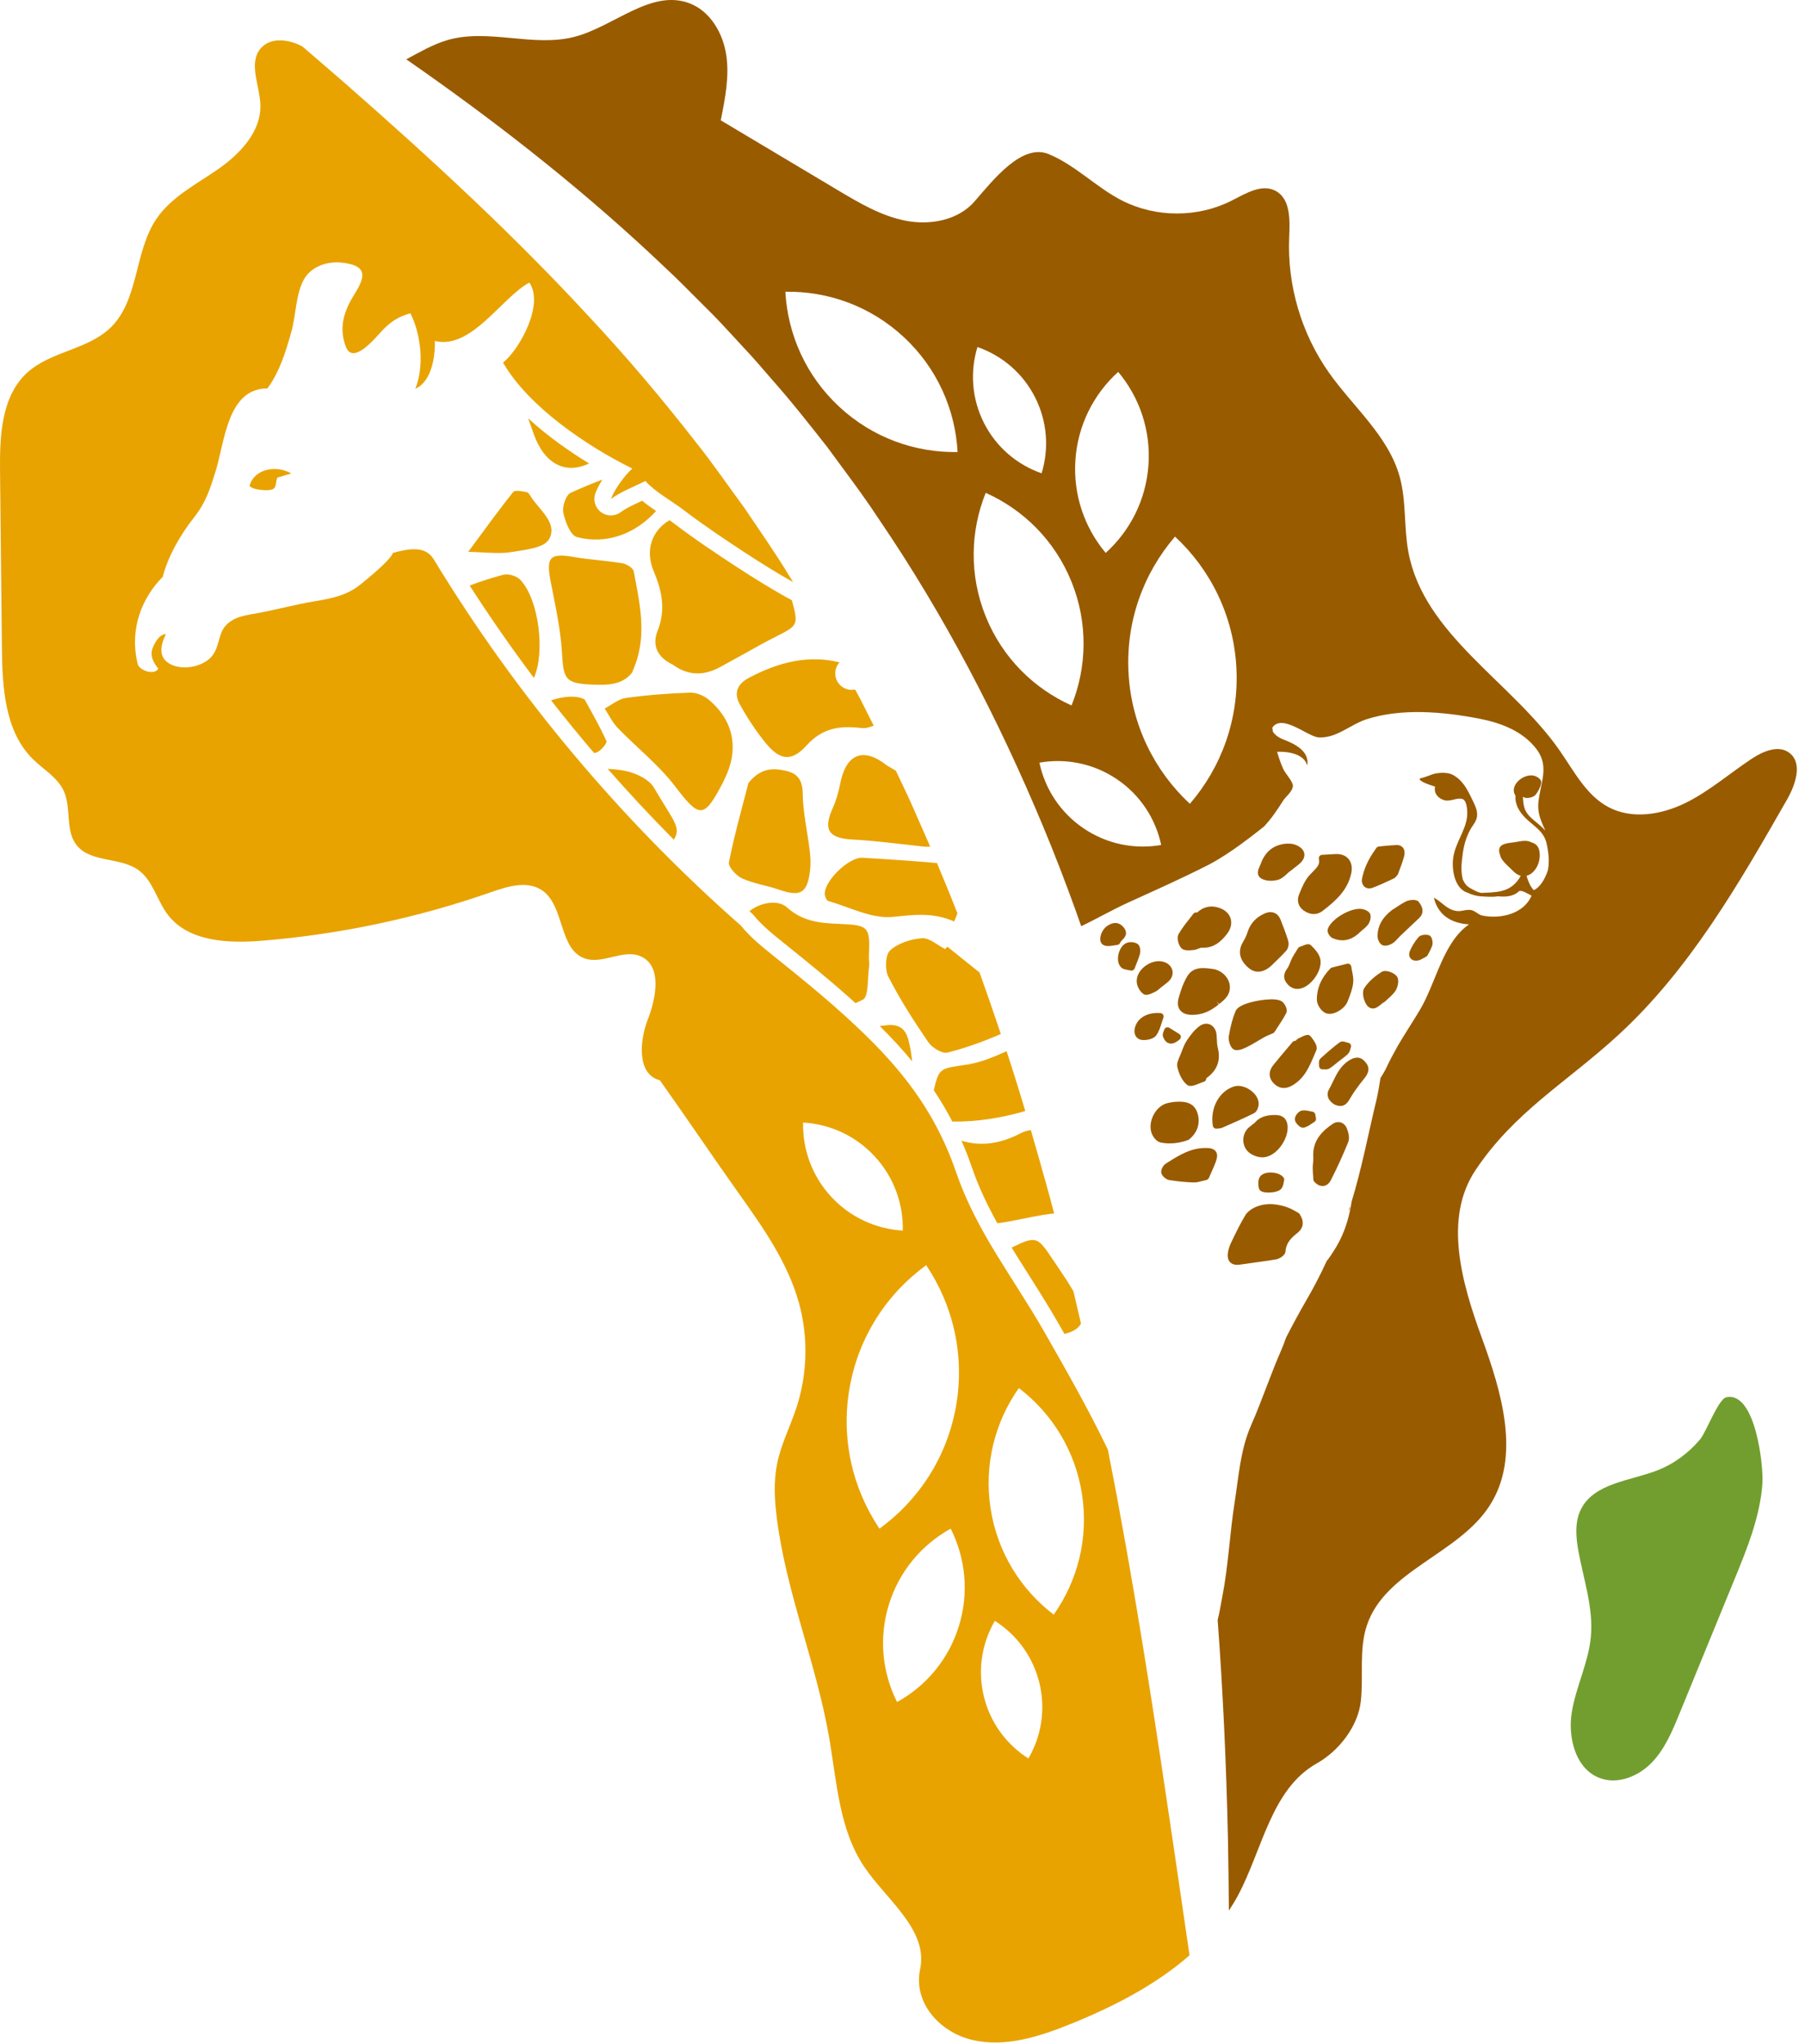 <?xml version="1.0" encoding="UTF-8"?> <svg xmlns="http://www.w3.org/2000/svg" width="159" height="180" viewBox="0 0 159 180" fill="none"><path d="M152.063 123.043C151.362 123.198 150.3 126.103 149.761 126.744C148.737 127.961 147.418 128.934 145.927 129.501C143.524 130.415 140.409 130.607 139.262 132.908C138.702 134.031 138.817 135.365 139.043 136.6C139.504 139.118 140.38 141.622 140.133 144.17C139.914 146.436 138.82 148.533 138.457 150.78C138.093 153.028 138.794 155.778 140.928 156.572C142.495 157.155 144.308 156.431 145.477 155.234C146.645 154.038 147.306 152.449 147.94 150.902C149.562 146.944 151.185 142.986 152.807 139.028C153.917 136.319 155.041 133.553 155.248 130.633C155.357 129.09 154.641 122.475 152.063 123.043Z" fill="#729E2F"></path><path d="M98.592 132.905C98.384 131.689 98.132 130.483 97.904 129.272C97.801 128.732 97.696 128.192 97.591 127.652C95.865 124.052 93.836 120.514 92.045 117.373C89.249 112.469 86.028 108.481 84.23 103.241C82.566 98.39 79.953 94.772 76.274 91.18C73.667 88.636 70.965 86.44 68.2 84.222C67.197 83.417 66.105 82.549 65.261 81.505C54.682 72.199 45.518 61.287 38.201 49.245C37.456 48.019 36.002 48.322 34.614 48.682C34.396 49.322 32.479 50.878 31.732 51.483C30.541 52.446 29.135 52.714 27.662 52.957C26.05 53.222 24.428 53.666 22.816 53.969C21.76 54.168 20.628 54.248 19.859 55.11C19.162 55.891 19.369 57.194 18.453 58.005C17.601 58.76 16.03 59.033 14.985 58.472C13.958 57.92 14.088 56.882 14.615 55.85C14.038 55.784 13.459 56.829 13.373 57.332C13.269 57.941 13.6 58.44 13.946 58.882C13.579 59.508 12.265 59.019 12.131 58.475C11.356 55.324 12.557 52.585 14.339 50.788C14.798 48.967 15.933 47.025 17.097 45.558C18.13 44.256 18.522 43.026 19.01 41.438C19.803 38.856 20.044 34.197 23.558 34.205C24.621 32.748 25.14 31.073 25.663 29.225C26.071 27.784 26.052 25.863 26.785 24.583C27.432 23.452 28.836 22.989 30.111 23.127C32.24 23.358 32.282 24.216 31.281 25.809C30.339 27.309 29.804 28.768 30.458 30.514C31.085 32.187 33.021 29.799 33.668 29.11C34.392 28.338 35.118 27.864 36.152 27.591C37.11 29.475 37.382 32.275 36.588 34.229C38.031 33.597 38.335 31.401 38.312 30.025C41.524 30.819 44.221 26.161 46.628 24.887C47.946 26.769 45.818 30.706 44.314 31.932C46.553 35.809 51.662 39.263 55.701 41.261C55.024 41.851 54.119 43.12 53.816 43.936C54.72 43.273 55.837 42.87 56.847 42.356C57.732 43.338 59.125 44.078 60.212 44.905C61.966 46.24 63.796 47.468 65.642 48.673C67.002 49.561 68.417 50.447 69.866 51.262C69.763 51.098 69.662 50.932 69.557 50.768C68.314 48.699 66.92 46.734 65.578 44.731C64.148 42.795 62.789 40.801 61.279 38.916C58.314 35.108 55.181 31.398 51.847 27.841C45.236 20.674 37.987 13.989 30.531 7.456C29.243 6.33 27.94 5.213 26.64 4.094C25.451 3.451 23.846 3.246 22.975 4.249C21.851 5.545 22.878 7.508 22.937 9.223C23.019 11.582 21.154 13.547 19.216 14.894C17.278 16.241 15.06 17.352 13.749 19.315C11.817 22.208 12.241 26.406 9.753 28.837C7.747 30.796 4.478 30.925 2.403 32.81C0.104 34.899 -0.029 38.407 0.004 41.513C0.058 46.664 0.112 51.816 0.166 56.967C0.203 60.484 0.399 64.395 2.909 66.859C3.839 67.772 5.066 68.457 5.612 69.64C6.306 71.145 5.721 73.116 6.746 74.419C7.977 75.983 10.573 75.449 12.189 76.612C13.472 77.536 13.821 79.281 14.777 80.54C16.601 82.942 20.116 83.082 23.123 82.835C29.979 82.272 36.762 80.832 43.256 78.562C44.72 78.05 46.441 77.522 47.73 78.385C49.76 79.745 49.2 83.582 51.504 84.395C53.078 84.95 54.89 83.544 56.423 84.205C58.328 85.027 57.82 87.827 57.068 89.761C56.316 91.695 56.113 94.624 58.127 95.124C60.525 98.498 62.704 101.746 65.102 105.12C67.218 108.098 69.373 111.153 70.361 114.671C71.208 117.688 71.139 120.955 70.164 123.933C69.622 125.588 68.807 127.16 68.459 128.867C68.137 130.444 68.228 132.076 68.428 133.673C69.254 140.246 71.904 146.46 73.036 152.987C73.716 156.911 73.911 161.116 76.147 164.411C78.136 167.342 81.786 169.946 81.051 173.411C80.434 176.324 82.746 178.947 85.644 179.63C88.542 180.313 91.556 179.339 94.316 178.224C98.047 176.718 101.787 174.805 104.784 172.178L103.332 162.252C101.882 152.407 100.391 142.606 98.592 132.905ZM70.743 98.847C73.07 98.983 75.349 99.983 77.055 101.831C78.761 103.679 79.576 106.031 79.526 108.361C77.199 108.225 74.92 107.225 73.214 105.377C71.508 103.529 70.693 101.177 70.743 98.847ZM74.845 122.178C75.644 117.671 78.155 113.901 81.586 111.407C83.951 114.929 85.011 119.333 84.212 123.84C83.413 128.347 80.902 132.117 77.471 134.611C75.106 131.089 74.045 126.685 74.845 122.178ZM84.465 143.196C83.548 146.161 81.541 148.486 79.022 149.875C77.728 147.306 77.385 144.254 78.303 141.289C79.22 138.324 81.227 135.999 83.746 134.61C85.04 137.179 85.382 140.231 84.465 143.196ZM90.59 154.846C88.694 153.644 87.241 151.737 86.667 149.384C86.093 147.031 86.505 144.669 87.635 142.729C89.531 143.931 90.984 145.838 91.558 148.191C92.132 150.545 91.72 152.907 90.59 154.846ZM92.821 142.181C89.931 139.978 87.854 136.699 87.258 132.824C86.662 128.948 87.656 125.197 89.75 122.227C92.64 124.43 94.717 127.709 95.313 131.584C95.91 135.46 94.916 139.211 92.821 142.181Z" fill="#E8A300"></path><path d="M21.98 42.784C22.252 43.128 23.253 43.189 23.678 43.157C24.442 43.099 24.216 42.613 24.43 42.056C24.741 41.963 25.345 41.784 25.655 41.692C24.433 40.964 22.43 41.202 21.98 42.784Z" fill="#E8A300"></path><path d="M89.217 109.806C89.182 109.823 89.146 109.839 89.111 109.855C89.589 110.636 90.083 111.416 90.585 112.207C91.485 113.626 92.416 115.094 93.305 116.654L93.473 116.949C93.569 117.117 93.668 117.291 93.765 117.461C94.499 117.288 94.99 116.991 95.222 116.552C95.002 115.602 94.779 114.652 94.556 113.704C93.959 112.677 93.267 111.699 92.605 110.71C91.401 108.912 91.224 108.835 89.217 109.806Z" fill="#E8A300"></path><path d="M47.021 38.233C47.965 40.875 49.816 41.798 51.893 40.811C50.243 39.804 48.287 38.457 46.527 36.837C46.692 37.303 46.855 37.768 47.021 38.233Z" fill="#E8A300"></path><path d="M64.844 49.889C63.072 48.732 61.177 47.468 59.328 46.06C59.216 45.975 59.094 45.89 58.974 45.805C57.387 46.755 56.818 48.483 57.583 50.297C58.311 52.024 58.664 53.695 57.934 55.524C57.379 56.913 57.993 57.919 59.267 58.53C60.653 59.537 62.057 59.511 63.494 58.706C64.437 58.177 65.396 57.675 66.335 57.138C70.197 54.929 70.517 55.645 69.756 52.86C68.012 51.914 66.352 50.873 64.844 49.889Z" fill="#E8A300"></path><path d="M55 67.868C54.517 67.78 54.025 67.732 53.529 67.698C55.404 69.838 57.348 71.919 59.356 73.943C60.031 72.844 59.37 72.371 57.612 69.369C57.164 68.602 55.949 68.04 55 67.868Z" fill="#E8A300"></path><path d="M77.813 90.316C77.708 90.333 77.601 90.337 77.496 90.349C78.549 91.389 79.497 92.42 80.352 93.459C80.285 92.838 80.186 92.216 80.026 91.594C79.719 90.394 78.99 90.123 77.813 90.316Z" fill="#E8A300"></path><path d="M66.39 80.592C67.119 81.494 68.1 82.281 69.048 83.041L69.108 83.09C71.325 84.868 73.373 86.533 75.363 88.335C75.579 88.231 75.794 88.128 76.008 88.028C76.528 87.787 76.41 86.145 76.556 85.142C76.6 84.84 76.525 84.523 76.539 84.214C76.655 81.616 76.553 81.454 73.918 81.354C72.241 81.29 70.699 81.144 69.338 79.912C68.535 79.185 66.987 79.46 66.016 80.234C66.084 80.294 66.15 80.355 66.218 80.415C66.282 80.469 66.339 80.528 66.39 80.592Z" fill="#E8A300"></path><path d="M65.955 59.697C64.924 60.247 64.637 61.05 65.154 61.995C65.791 63.16 66.535 64.284 67.361 65.324C68.638 66.933 69.683 67.148 71.041 65.65C72.465 64.079 73.997 63.887 75.89 64.11C76.257 64.153 76.641 64.03 76.963 63.896C76.873 63.717 76.778 63.54 76.691 63.36L75.877 61.74C75.699 61.395 75.511 61.056 75.325 60.715C74.86 60.812 74.358 60.682 73.998 60.321C73.45 59.772 73.438 58.897 73.951 58.327C71.267 57.654 68.624 58.272 65.955 59.697Z" fill="#E8A300"></path><path d="M49.501 57.452C49.639 59.838 49.784 60.192 52.231 60.286C53.517 60.335 54.825 60.322 55.681 59.226C55.797 58.934 55.877 58.744 55.949 58.551C56.98 55.793 56.341 53.046 55.825 50.315C55.769 50.017 55.202 49.666 54.828 49.602C53.414 49.364 51.972 49.292 50.559 49.049C48.434 48.683 48.091 49.049 48.508 51.216C48.906 53.285 49.38 55.361 49.501 57.452Z" fill="#E8A300"></path><path d="M90.806 99.514C90.506 99.548 90.185 99.646 89.833 99.828C88.154 100.691 86.448 100.985 84.695 100.446C85.026 101.201 85.33 101.974 85.603 102.77C86.205 104.526 86.982 106.142 87.856 107.715C87.986 107.701 88.116 107.687 88.245 107.667C89.787 107.423 91.313 107.015 92.857 106.849C92.621 105.957 92.386 105.065 92.134 104.178C91.7 102.62 91.257 101.065 90.806 99.514Z" fill="#E8A300"></path><path d="M86.285 85.632C85.346 84.873 84.39 84.13 83.457 83.364C83.389 83.432 83.32 83.501 83.252 83.569C82.57 83.227 81.864 82.569 81.21 82.618C80.231 82.691 79.096 83.052 78.404 83.696C77.977 84.095 77.941 85.403 78.263 86.029C79.286 88.021 80.504 89.922 81.772 91.771C82.108 92.259 82.99 92.805 83.461 92.687C85.064 92.286 86.638 91.709 88.16 91.052C88.062 90.764 87.971 90.473 87.87 90.186C87.358 88.662 86.828 87.145 86.285 85.632Z" fill="#E8A300"></path><path d="M63.671 68.929C63.719 68.838 63.76 68.743 63.804 68.65C65.119 66.027 64.677 63.53 62.466 61.637C62.033 61.266 61.354 60.974 60.799 60.992C58.903 61.053 57.003 61.201 55.125 61.462C54.475 61.552 53.884 62.069 53.266 62.391C53.642 62.963 53.941 63.609 54.408 64.093C56.077 65.823 58.012 67.339 59.459 69.232C61.621 72.06 61.998 72.134 63.671 68.929Z" fill="#E8A300"></path><path d="M44.343 50.61C43.337 50.867 42.347 51.198 41.369 51.56C43.161 54.341 45.048 57.055 47.033 59.695C48.036 57.428 47.472 52.786 45.832 51.054C45.514 50.72 44.784 50.497 44.343 50.61Z" fill="#E8A300"></path><path d="M79.87 69.878L78.919 67.874C78.646 67.71 78.373 67.546 78.1 67.382C76.015 65.745 74.521 66.409 74.015 68.998C73.868 69.748 73.649 70.503 73.338 71.199C72.496 73.086 73.005 73.816 75.093 73.926C77.182 74.036 79.261 74.324 81.343 74.548C81.559 74.571 81.753 74.564 81.937 74.544L81.345 73.196C80.851 72.091 80.385 70.972 79.87 69.878Z" fill="#E8A300"></path><path d="M65.359 77.343C66.377 77.808 67.53 77.967 68.599 78.335C70.523 78.996 71.119 78.664 71.359 76.63C71.425 76.073 71.4 75.493 71.332 74.934C71.129 73.248 70.733 71.57 70.71 69.884C70.694 68.719 70.29 68.126 69.264 67.885C68.122 67.617 67.007 67.6 65.929 68.948C65.39 71.052 64.7 73.468 64.211 75.925C64.132 76.322 64.844 77.108 65.359 77.343Z" fill="#E8A300"></path><path d="M82.539 75.997C80.352 75.807 78.162 75.655 75.97 75.533C74.787 75.467 72.644 77.532 72.652 78.699C72.653 78.921 72.802 79.293 72.957 79.338C74.849 79.885 76.809 80.924 78.642 80.741C80.467 80.559 82.146 80.31 84.046 81.141C84.166 80.895 84.258 80.655 84.337 80.417C83.828 79.119 83.307 77.826 82.761 76.544L82.539 75.997Z" fill="#E8A300"></path><path d="M85.148 93.751C82.86 94.094 82.708 93.992 82.258 96.01C82.861 96.909 83.403 97.823 83.891 98.761C86.107 98.793 88.265 98.428 90.316 97.835C89.791 96.069 89.242 94.312 88.667 92.565C87.528 93.083 86.351 93.571 85.148 93.751Z" fill="#E8A300"></path><path d="M53.061 42.231C52.116 42.586 51.185 42.982 50.269 43.395C49.851 43.583 49.512 44.611 49.623 45.152C49.785 45.942 50.256 47.147 50.824 47.295C53.358 47.954 55.919 47.075 57.793 44.996C57.376 44.712 56.959 44.42 56.569 44.095C56.543 44.107 56.518 44.119 56.492 44.13C55.816 44.441 55.177 44.735 54.67 45.106C54.153 45.486 53.448 45.481 52.935 45.094C52.423 44.707 52.225 44.03 52.449 43.428C52.585 43.067 52.802 42.651 53.061 42.231Z" fill="#E8A300"></path><path d="M52.47 66.284C52.859 66.21 53.503 65.439 53.423 65.262C52.799 63.878 52.027 62.561 51.501 61.594C50.795 61.201 49.595 61.312 48.545 61.672C49.773 63.245 51.036 64.789 52.332 66.308C52.378 66.299 52.424 66.293 52.47 66.284Z" fill="#E8A300"></path><path d="M48.359 47.492C49.157 46.096 47.567 44.958 46.802 43.79C46.69 43.62 46.561 43.365 46.407 43.337C46.007 43.267 45.369 43.125 45.211 43.322C43.948 44.891 42.775 46.531 41.244 48.595C42.815 48.623 43.923 48.791 44.976 48.621C46.173 48.427 47.914 48.27 48.359 47.492Z" fill="#E8A300"></path><path d="M157.595 66.274C156.641 65.581 155.306 66.155 154.322 66.804C152.363 68.097 150.577 69.671 148.47 70.707C146.364 71.743 143.775 72.174 141.699 71.078C139.731 70.039 138.657 67.908 137.384 66.082C133.132 59.987 125.413 55.903 124.06 48.595C123.655 46.407 123.89 44.118 123.295 41.974C122.3 38.389 119.21 35.851 117.064 32.812C114.627 29.361 113.375 25.089 113.564 20.869C113.631 19.371 113.685 17.5 112.357 16.802C111.136 16.161 109.72 17.044 108.491 17.668C105.52 19.177 101.829 19.177 98.857 17.669C96.577 16.512 94.751 14.555 92.39 13.574C90.029 12.593 87.518 15.813 85.841 17.743C84.403 19.397 81.949 19.853 79.796 19.44C77.643 19.027 75.712 17.885 73.829 16.762C70.382 14.706 66.936 12.65 63.489 10.594C63.876 8.686 64.265 6.731 63.968 4.807C63.671 2.883 62.543 0.967 60.721 0.284C57.354 -0.977 54.12 2.313 50.644 3.233C46.976 4.203 42.967 2.454 39.335 3.554C38.121 3.922 36.951 4.597 35.789 5.223C43.286 10.427 50.551 16.064 57.321 22.369C58.243 23.249 59.19 24.104 60.093 25.008L62.806 27.72C63.706 28.631 64.556 29.591 65.432 30.527C66.315 31.457 67.152 32.432 67.989 33.406C69.697 35.328 71.287 37.354 72.881 39.378C74.397 41.455 75.966 43.502 77.378 45.652C83.178 54.159 87.944 63.318 91.881 72.759C92.91 75.223 93.865 77.713 94.77 80.219C94.896 80.567 95.015 80.918 95.139 81.267C95.173 81.364 95.207 81.461 95.242 81.558C96.648 80.89 97.988 80.107 99.398 79.467C101.779 78.385 104.114 77.347 106.472 76.145C106.958 75.897 107.417 75.614 107.872 75.325C108.119 75.165 108.362 75.003 108.604 74.84C109.541 74.193 110.443 73.495 111.342 72.784C112.003 72.091 112.564 71.24 113.037 70.49C113.237 70.173 113.925 69.648 113.886 69.153C113.857 68.787 113.199 68.076 113.035 67.706C112.826 67.236 112.649 66.724 112.497 66.201C113.508 66.15 114.91 66.418 115.147 67.413C115.387 66.173 114.091 65.516 113.086 65.13C112.59 64.939 112.312 64.706 112.125 64.428C112.11 64.31 112.086 64.19 112.075 64.074C112.934 62.805 115.19 64.863 116.139 64.93C117.713 65.04 118.945 63.799 120.364 63.34C123.464 62.338 127.112 62.672 130.259 63.273C132.17 63.637 134.143 64.367 135.355 65.973C136.504 67.496 135.695 68.928 135.518 70.622C135.41 71.649 135.784 72.371 136.127 73.137C135.817 72.785 135.44 72.511 135.055 72.178C134.674 71.849 134.372 71.517 134.252 71.019C134.195 70.782 134.16 70.461 134.155 70.15C134.379 70.383 135.014 70.244 135.233 70.021C135.47 69.779 135.915 68.954 135.719 68.698C134.841 67.552 132.776 69.005 133.497 70.064C133.438 70.827 133.825 71.516 134.48 72.133C134.964 72.589 135.587 72.989 135.951 73.569C136.226 74.007 136.291 74.496 136.369 75.003C136.446 75.505 136.456 76.076 136.355 76.614C136.095 77.425 135.657 78.141 135.105 78.386C134.796 78.06 134.603 77.589 134.471 77.118C135.214 76.931 135.773 75.946 135.607 74.956C135.531 74.502 135.255 74.269 134.888 74.171C134.881 74.167 134.876 74.162 134.868 74.158C134.406 73.923 133.867 74.104 133.366 74.172C132.824 74.245 131.971 74.273 132.06 74.988C132.072 75.081 132.101 75.163 132.128 75.246C132.22 75.805 132.913 76.303 133.266 76.677C133.494 76.919 133.729 77.059 133.959 77.118C133.609 77.779 133.067 78.262 132.299 78.451C131.67 78.606 131.019 78.596 130.481 78.628C130.33 78.593 130.18 78.557 130.028 78.478C129.61 78.262 129.238 78.126 128.997 77.715C128.943 77.623 128.895 77.525 128.85 77.426C128.731 76.95 128.706 76.456 128.772 75.817C128.874 74.829 129.006 74.089 129.418 73.234C129.745 72.555 130.236 72.273 130.094 71.453C130.029 71.072 129.831 70.707 129.635 70.301C129.263 69.531 128.847 68.701 127.991 68.239C127.558 68.005 126.948 68.022 126.412 68.119C126.161 68.164 125.5 68.477 125.069 68.544V68.673C125.153 68.739 125.239 68.808 125.355 68.868C125.67 69.031 126.099 69.162 126.418 69.27C126.269 69.838 126.7 70.332 127.251 70.47C127.788 70.605 128.354 70.205 128.83 70.361C129.25 70.498 129.294 71.549 129.219 72.028C129.024 73.272 128.211 74.201 128.012 75.531C127.87 76.478 128.094 78.249 129.274 78.606C129.645 78.796 130.101 78.914 130.507 78.933C130.902 78.952 131.466 79.009 131.95 78.924C132.652 79.001 133.34 78.94 133.827 78.458C134.106 78.392 134.497 78.66 134.917 78.868C134.254 80.421 132.272 80.96 130.581 80.624C130.226 80.553 129.953 80.204 129.594 80.138C129.147 80.055 128.779 80.278 128.332 80.223C127.449 80.115 127.012 79.405 126.302 79.044C126.685 80.603 127.863 81.307 129.404 81.397C127.094 83.003 126.522 86.505 125.074 88.933C124.434 90.006 123.766 91.008 123.161 92.038C122.98 92.38 122.793 92.714 122.606 93.05C122.467 93.319 122.323 93.585 122.198 93.865C122.037 94.227 121.83 94.576 121.607 94.92C121.501 95.592 121.392 96.27 121.227 96.951C120.547 99.766 119.96 102.871 119.065 105.797C118.882 106.991 118.569 108.158 117.988 109.289C117.678 109.893 117.318 110.437 116.938 110.963C116.934 110.957 116.929 110.952 116.925 110.946C116.898 110.996 116.869 111.046 116.842 111.096C116.29 112.299 115.675 113.467 115.044 114.55C114.428 115.607 113.851 116.689 113.289 117.78C113.162 118.146 113.03 118.508 112.876 118.858C111.913 121.053 111.162 123.335 110.205 125.512C109.262 127.657 109.125 129.951 108.762 132.256C108.326 135.029 108.204 137.887 107.668 140.619C107.541 141.266 107.431 142.001 107.262 142.639C107.735 149.044 108.026 155.448 108.167 161.846C108.209 163.978 108.235 166.108 108.251 168.238C108.532 167.81 108.802 167.374 109.046 166.918C111.215 162.857 111.978 157.536 115.992 155.28C117.943 154.183 119.633 152.017 119.875 149.792C120.117 147.567 119.697 145.246 120.407 143.124C122.027 138.282 128.446 136.881 131.214 132.59C133.991 128.285 132.29 122.623 130.533 117.81C128.776 112.997 127.125 107.304 129.972 103.044C133.409 97.901 137.897 95.391 142.465 91.221C148.806 85.432 153.168 77.845 157.427 70.389C158.176 69.077 158.819 67.162 157.595 66.274ZM94.732 40.496C94.946 37.4 96.367 34.677 98.5 32.748C100.348 34.952 101.381 37.845 101.167 40.94C100.953 44.036 99.532 46.759 97.399 48.688C95.551 46.485 94.518 43.592 94.732 40.496ZM73.919 35.811C70.972 33.07 69.386 29.416 69.182 25.691C72.912 25.626 76.67 26.944 79.617 29.686C82.564 32.427 84.15 36.081 84.354 39.806C80.624 39.871 76.865 38.552 73.919 35.811ZM86.102 30.558C88.223 31.293 90.074 32.817 91.172 34.976C92.27 37.135 92.41 39.529 91.754 41.676C89.633 40.941 87.782 39.417 86.684 37.258C85.586 35.099 85.446 32.706 86.102 30.558ZM86.831 54.284C85.363 50.648 85.472 46.769 86.83 43.398C90.148 44.88 92.92 47.596 94.389 51.233C95.857 54.869 95.748 58.748 94.39 62.119C91.072 60.636 88.299 57.92 86.831 54.284ZM95.46 72.947C93.376 71.539 92.044 69.436 91.559 67.156C93.855 66.756 96.303 67.207 98.387 68.615C100.471 70.023 101.803 72.126 102.288 74.406C99.991 74.806 97.543 74.355 95.46 72.947ZM104.815 70.781C101.707 67.894 99.666 63.85 99.411 59.28C99.157 54.71 100.737 50.465 103.506 47.251C106.614 50.138 108.655 54.182 108.909 58.752C109.164 63.322 107.584 67.568 104.815 70.781Z" fill="#995B00"></path><path d="M118.933 106.204C118.889 106.343 118.845 106.483 118.799 106.622C118.82 106.594 118.846 106.565 118.86 106.54C118.911 106.45 118.928 106.331 118.933 106.204Z" fill="#995B00"></path><path d="M112.402 110.899C112.679 110.851 113.209 110.569 113.235 110.2C113.289 109.487 113.68 109.044 114.297 108.56C114.839 108.134 114.904 107.528 114.475 106.898C114.448 106.858 114.412 106.826 114.37 106.803L114.186 106.698C114.012 106.597 113.81 106.48 113.596 106.389C113.23 106.234 112.876 106.146 112.527 106.088C111.878 105.981 111.258 106.026 110.678 106.257C110.247 106.428 109.88 106.71 109.697 107.011C109.273 107.712 108.911 108.46 108.562 109.182L108.465 109.383C108.299 109.726 108.195 110.057 108.159 110.369C108.118 110.717 108.192 110.986 108.379 111.166C108.526 111.308 108.726 111.379 108.978 111.379C109.052 111.379 109.131 111.372 109.214 111.36C109.634 111.296 110.055 111.24 110.474 111.183C110.551 111.173 110.627 111.159 110.704 111.149C111.27 111.073 111.837 110.997 112.402 110.899Z" fill="#995B00"></path><path d="M115.637 76.769C115.538 76.868 115.437 76.969 115.344 77.075C114.942 77.526 114.706 78.099 114.478 78.653L114.439 78.745C114.211 79.3 114.358 79.833 114.834 80.174C115.126 80.382 115.435 80.487 115.731 80.487C116.002 80.487 116.263 80.399 116.491 80.224C117.651 79.333 118.718 78.405 119.036 76.871C119.138 76.378 119.048 75.936 118.781 75.626C118.526 75.329 118.137 75.185 117.66 75.204L116.455 75.274C116.367 75.279 116.287 75.322 116.234 75.391C116.181 75.461 116.162 75.55 116.18 75.635C116.28 76.101 116.051 76.357 115.637 76.769Z" fill="#995B00"></path><path d="M109.526 82.894C109.166 83.47 108.95 84.341 109.97 85.22C110.185 85.405 110.474 85.565 110.829 85.565C111.148 85.565 111.52 85.436 111.941 85.08C111.947 85.075 111.953 85.07 111.958 85.065L112.319 84.714C112.649 84.396 112.99 84.066 113.305 83.715C113.484 83.514 113.562 83.13 113.479 82.858C113.278 82.2 113.028 81.55 112.81 81C112.687 80.693 112.5 80.486 112.253 80.385C111.997 80.281 111.707 80.302 111.387 80.445C110.64 80.777 110.141 81.321 109.903 82.06C109.8 82.376 109.673 82.657 109.526 82.894Z" fill="#995B00"></path><path d="M108.8 92.458C108.853 92.467 108.905 92.472 108.959 92.472C109.295 92.472 109.643 92.297 109.966 92.134C110.256 91.988 110.534 91.822 110.811 91.655C110.998 91.543 111.185 91.43 111.377 91.325C111.528 91.241 111.689 91.175 111.862 91.102L112.141 90.982C112.195 90.958 112.24 90.919 112.272 90.87C112.362 90.729 112.456 90.587 112.55 90.444C112.809 90.052 113.077 89.646 113.3 89.211C113.464 88.889 113.174 88.397 112.973 88.223C112.417 87.743 110.522 88.174 110.44 88.194C109.523 88.407 108.986 88.688 108.843 89.028C108.581 89.652 108.389 90.364 108.24 91.27C108.181 91.624 108.397 92.383 108.8 92.458Z" fill="#995B00"></path><path d="M107.27 92.251C107.213 92.025 107.202 91.78 107.191 91.52C107.184 91.382 107.178 91.245 107.165 91.108C107.125 90.696 106.914 90.364 106.599 90.219C106.31 90.088 105.982 90.131 105.689 90.337C105.221 90.667 104.866 91.155 104.57 91.588C104.349 91.91 104.213 92.275 104.081 92.627L104.02 92.787C103.991 92.862 103.957 92.939 103.922 93.018C103.788 93.32 103.636 93.663 103.716 93.994C103.814 94.39 104.054 95.116 104.56 95.52C104.653 95.595 104.762 95.625 104.883 95.625C105.109 95.625 105.373 95.517 105.647 95.406C105.784 95.35 105.919 95.295 106.04 95.26C106.124 95.235 106.193 95.176 106.229 95.096C106.25 95.049 106.259 94.998 106.255 94.948C107.215 94.282 107.556 93.375 107.27 92.251Z" fill="#995B00"></path><path d="M104.593 85.956C104.215 86.58 103.991 87.284 103.821 87.891C103.673 88.425 103.805 88.755 103.941 88.937C104.148 89.214 104.497 89.357 104.98 89.365C104.998 89.365 105.014 89.366 105.03 89.366C105.858 89.366 106.619 89.063 107.353 88.442L107.16 88.213L107.399 88.406C107.858 88.044 108.43 87.593 108.328 86.755C108.241 86.048 107.58 85.418 106.821 85.321L106.719 85.308C106.04 85.218 105.113 85.097 104.593 85.956Z" fill="#995B00"></path><path d="M104.675 83.687C104.813 83.687 104.954 83.673 105.083 83.66L105.166 83.652C105.321 83.637 105.459 83.58 105.582 83.529C105.68 83.489 105.802 83.453 105.837 83.452C106.913 83.52 107.556 82.9 108.049 82.284C108.417 81.827 108.542 81.326 108.402 80.873C108.263 80.424 107.881 80.085 107.328 79.918C106.623 79.704 105.992 79.854 105.446 80.361C105.409 80.348 105.365 80.344 105.327 80.349C105.245 80.358 105.169 80.4 105.119 80.466C105 80.626 104.876 80.783 104.752 80.94C104.427 81.351 104.092 81.776 103.826 82.244C103.634 82.584 103.797 83.213 104.066 83.491C104.214 83.646 104.441 83.687 104.675 83.687Z" fill="#995B00"></path><path d="M105.444 97.904C105.1 96.993 104.186 97.006 103.758 97.014C103.46 97.019 103.144 97.062 102.822 97.142C102.303 97.27 101.832 97.696 101.562 98.281C101.298 98.856 101.279 99.478 101.514 99.946C101.62 100.157 101.893 100.533 102.242 100.605C102.5 100.658 102.769 100.684 103.043 100.684C103.577 100.684 104.129 100.584 104.651 100.388C104.679 100.378 104.705 100.363 104.728 100.346C105.511 99.747 105.786 98.812 105.444 97.904Z" fill="#995B00"></path><path d="M115.664 102.402C115.65 102.549 115.637 102.695 115.637 102.842C115.638 103.089 115.655 103.336 115.672 103.583L115.691 103.873C115.696 103.943 115.724 104.009 115.772 104.059C116.053 104.361 116.312 104.437 116.504 104.437C116.539 104.437 116.572 104.435 116.602 104.43C116.786 104.404 117.044 104.293 117.238 103.912C117.797 102.817 118.309 101.694 118.76 100.574C118.877 100.285 118.841 99.886 118.652 99.388C118.548 99.112 118.356 98.917 118.113 98.84C117.876 98.766 117.618 98.813 117.381 98.974C116.533 99.554 115.575 100.413 115.685 101.922C115.696 102.082 115.679 102.242 115.664 102.402Z" fill="#995B00"></path><path d="M115.742 92.977C115.81 92.817 115.878 92.658 115.948 92.5C116.094 92.171 115.857 91.765 115.457 91.261C115.278 91.028 114.987 91.125 114.406 91.426C114.288 91.488 114.194 91.574 114.113 91.656C114.019 91.647 113.919 91.683 113.855 91.762L113.335 92.378C112.94 92.845 112.545 93.312 112.162 93.789C111.713 94.349 111.744 94.965 112.243 95.437C112.504 95.684 112.788 95.806 113.092 95.806C113.336 95.806 113.593 95.727 113.864 95.566C114.905 94.948 115.331 93.945 115.742 92.977Z" fill="#995B00"></path><path d="M113.424 99.157C113.375 98.542 113.014 98.197 112.407 98.186C111.838 98.168 111.056 98.236 110.527 98.869L110.357 99.001C110.225 99.103 110.108 99.193 109.996 99.291C109.504 99.726 109.303 100.618 109.836 101.299C110.112 101.651 110.712 101.913 111.206 101.913C111.254 101.913 111.301 101.911 111.346 101.905C112.52 101.774 113.512 100.245 113.424 99.157Z" fill="#995B00"></path><path d="M103.036 103.921C103.784 104.036 104.472 104.102 105.139 104.123C105.153 104.124 105.168 104.124 105.182 104.124C105.425 104.124 105.658 104.061 105.904 103.995C106.02 103.964 106.142 103.931 106.275 103.903C106.369 103.882 106.448 103.818 106.487 103.729L106.675 103.305C106.817 102.991 106.959 102.676 107.08 102.353C107.199 102.033 107.295 101.668 107.101 101.394C106.905 101.116 106.526 101.077 106.121 101.089C104.849 101.108 103.855 101.734 102.894 102.339L102.695 102.464C102.474 102.604 102.208 103.02 102.31 103.327C102.401 103.602 102.733 103.874 103.036 103.921Z" fill="#995B00"></path><path d="M107.133 99.386C107.145 99.386 107.158 99.385 107.169 99.384C107.216 99.378 107.261 99.376 107.302 99.374C107.418 99.367 107.537 99.359 107.659 99.306L108.019 99.148C108.823 98.794 109.656 98.428 110.458 98.028C110.753 97.881 110.88 97.439 110.876 97.172C110.87 96.758 110.598 96.319 110.149 95.999C109.673 95.66 109.117 95.536 108.695 95.673C107.374 96.107 106.593 97.562 106.837 99.134C106.86 99.28 106.987 99.386 107.133 99.386Z" fill="#995B00"></path><path d="M117.193 85.279C116.391 86.096 115.99 87.028 116.002 88.048C116.007 88.476 116.378 89.039 116.765 89.207C116.872 89.254 116.991 89.277 117.119 89.277C117.29 89.277 117.477 89.236 117.673 89.154C118.065 88.991 118.536 88.632 118.705 88.196L118.753 88.073C118.941 87.588 119.135 87.087 119.198 86.559C119.24 86.205 119.171 85.858 119.103 85.522C119.076 85.386 119.049 85.249 119.031 85.113C119.019 85.029 118.971 84.953 118.901 84.906C118.83 84.858 118.744 84.842 118.66 84.864L117.332 85.199C117.281 85.213 117.232 85.24 117.193 85.279Z" fill="#995B00"></path><path d="M123.169 76.908C123.348 76.435 123.534 75.946 123.676 75.448C123.767 75.131 123.739 74.851 123.595 74.66C123.51 74.547 123.345 74.411 123.042 74.41C122.632 74.433 122.231 74.456 121.871 74.498C121.727 74.515 121.588 74.531 121.455 74.544C121.372 74.552 121.295 74.594 121.245 74.662C121.192 74.732 121.151 74.802 121.101 74.872C120.532 75.672 120.167 76.466 119.982 77.352C119.923 77.637 120.005 77.918 120.197 78.083C120.31 78.182 120.454 78.233 120.61 78.233C120.701 78.233 120.796 78.215 120.892 78.18C121.395 77.998 121.881 77.771 122.352 77.552L122.755 77.366C122.811 77.34 122.965 77.237 123.069 77.082C123.09 77.05 123.122 77.032 123.136 76.994L123.169 76.908Z" fill="#995B00"></path><path d="M111.054 76.073C111.032 76.136 111.001 76.202 110.971 76.268C110.849 76.533 110.598 77.083 111.144 77.381C111.379 77.509 111.667 77.56 111.948 77.56C112.182 77.56 112.41 77.524 112.599 77.468C112.911 77.373 113.152 77.15 113.383 76.935C113.451 76.873 113.517 76.811 113.586 76.753C113.609 76.742 113.632 76.73 113.652 76.713L114.398 76.125C114.868 75.749 114.929 75.4 114.896 75.174C114.864 74.949 114.711 74.633 114.159 74.406C113.783 74.252 113.364 74.277 113.152 74.305C112.128 74.44 111.422 75.035 111.054 76.073Z" fill="#995B00"></path><path d="M124.977 79.42C124.872 79.289 124.698 79.251 124.52 79.245C124.27 79.237 124.008 79.303 123.897 79.356C123.571 79.511 123.27 79.71 122.979 79.902C122.863 79.979 122.746 80.056 122.629 80.129C122.621 80.134 122.613 80.14 122.604 80.146C121.748 80.809 121.338 81.569 121.348 82.469C121.352 82.702 121.519 83.163 121.839 83.251C121.899 83.267 121.961 83.275 122.024 83.275C122.266 83.275 122.519 83.166 122.696 83.046C122.869 82.93 123.001 82.783 123.13 82.641C123.191 82.573 123.251 82.505 123.316 82.444C123.718 82.06 124.123 81.679 124.527 81.298L125.014 80.838C125.1 80.756 125.178 80.654 125.233 80.536C125.361 80.264 125.358 79.897 124.977 79.42Z" fill="#995B00"></path><path d="M114.762 83.276C114.677 83.31 114.588 83.346 114.504 83.371C114.434 83.393 114.374 83.439 114.336 83.502L114.185 83.745C114.058 83.947 113.931 84.148 113.823 84.357C113.754 84.489 113.699 84.629 113.644 84.77C113.569 84.96 113.499 85.139 113.396 85.276C113.022 85.776 113.027 86.229 113.412 86.66C113.661 86.939 113.956 87.08 114.282 87.08C114.456 87.08 114.639 87.04 114.828 86.958C115.663 86.599 116.506 85.362 116.299 84.429C116.19 83.949 115.788 83.545 115.496 83.252C115.305 83.057 115.04 83.166 114.762 83.276Z" fill="#995B00"></path><path d="M117.693 97.319C117.832 97.369 117.956 97.391 118.067 97.391C118.542 97.391 118.773 96.992 118.923 96.733C119.23 96.203 119.61 95.667 120.154 94.995C120.356 94.745 120.827 94.163 120.304 93.566C119.857 92.961 119.338 93.119 119.048 93.263C118.988 93.293 118.933 93.323 118.896 93.345C118.104 93.813 117.748 94.554 117.403 95.272C117.294 95.498 117.186 95.724 117.064 95.939C116.934 96.165 116.914 96.427 117.005 96.674C117.051 96.798 117.134 96.905 117.228 97.004C117.353 97.137 117.504 97.251 117.693 97.319Z" fill="#995B00"></path><path d="M121.704 85.583C121.242 85.873 120.603 86.354 120.183 87C119.92 87.402 120.147 88.184 120.412 88.524C120.541 88.689 120.695 88.782 120.869 88.802C120.891 88.804 120.913 88.806 120.934 88.806C121.205 88.805 121.43 88.622 121.613 88.472C121.667 88.428 121.718 88.385 121.769 88.35C121.797 88.331 121.824 88.311 121.85 88.29C121.896 88.277 121.939 88.252 121.975 88.217C122.065 88.129 122.161 88.043 122.257 87.959C122.503 87.742 122.755 87.517 122.939 87.227C123.104 86.963 123.308 86.299 123.034 85.956C122.789 85.653 122.065 85.357 121.704 85.583Z" fill="#995B00"></path><path d="M116.959 81.829C116.872 82.125 117.162 82.518 117.397 82.616C117.687 82.739 117.972 82.8 118.249 82.8C118.809 82.8 119.341 82.549 119.835 82.049C119.895 81.995 119.958 81.944 120.02 81.892C120.193 81.75 120.372 81.603 120.512 81.41C120.662 81.206 120.79 80.849 120.718 80.545C120.629 80.17 120.029 80.053 120.004 80.048C119.035 79.866 117.218 80.936 116.959 81.829Z" fill="#995B00"></path><path d="M100.712 87.523C100.793 87.582 100.881 87.605 100.977 87.605C101.184 87.605 101.42 87.493 101.651 87.382L101.763 87.329C101.92 87.257 102.045 87.147 102.155 87.05C102.194 87.015 102.232 86.981 102.272 86.949L102.471 86.795C102.626 86.677 102.781 86.558 102.927 86.427C103.206 86.174 103.337 85.841 103.286 85.513C103.233 85.186 103.008 84.91 102.667 84.757C102.154 84.529 101.492 84.633 100.93 85.028C100.391 85.407 100.094 85.952 100.135 86.485C100.163 86.863 100.406 87.299 100.712 87.523Z" fill="#995B00"></path><path d="M100.074 91.278C100.193 91.451 100.383 91.557 100.605 91.577C100.652 91.581 100.703 91.583 100.757 91.583C101.123 91.583 101.629 91.48 101.855 91.167C102.087 90.844 102.208 90.456 102.326 90.08C102.375 89.926 102.424 89.768 102.483 89.612C102.516 89.524 102.505 89.425 102.454 89.346C102.404 89.267 102.318 89.216 102.225 89.209C101.082 89.121 100.218 89.621 99.98 90.468C99.894 90.779 99.927 91.067 100.074 91.278Z" fill="#995B00"></path><path d="M100.111 84.858C100.235 84.545 100.343 84.275 100.417 83.986C100.476 83.769 100.469 83.289 100.193 83.111C99.959 82.961 99.578 82.918 99.293 83.012C98.877 83.146 98.629 83.606 98.534 83.991C98.416 84.477 98.497 84.921 98.751 85.179C98.905 85.335 99.121 85.371 99.327 85.407C99.41 85.421 99.499 85.436 99.59 85.46C99.616 85.466 99.642 85.47 99.667 85.47C99.789 85.47 99.902 85.395 99.948 85.276C100.005 85.127 100.06 84.989 100.111 84.858Z" fill="#995B00"></path><path d="M118.77 91.827C118.722 91.818 118.668 91.8 118.615 91.784C118.422 91.724 118.185 91.65 117.994 91.795C117.481 92.182 116.95 92.63 116.323 93.204C116.163 93.351 116.179 93.569 116.191 93.729C116.194 93.771 116.199 93.813 116.197 93.849C116.193 93.933 116.225 94.016 116.285 94.075C116.345 94.135 116.415 94.182 116.512 94.162C116.546 94.161 116.59 94.163 116.631 94.165C116.673 94.167 116.717 94.17 116.763 94.17C116.876 94.17 116.999 94.154 117.111 94.083C117.336 93.94 117.545 93.77 117.752 93.6L117.948 93.441C117.96 93.435 117.97 93.426 117.982 93.418L118.197 93.254C118.381 93.117 118.57 92.975 118.741 92.801C118.868 92.669 118.916 92.498 118.955 92.36C118.967 92.314 118.98 92.269 118.995 92.227C119.027 92.144 119.02 92.052 118.976 91.974C118.933 91.897 118.858 91.843 118.77 91.827Z" fill="#995B00"></path><path d="M112.078 103.252C111.635 103.22 111.256 103.326 111.052 103.538C110.78 103.82 110.825 104.363 110.895 104.64C110.923 104.754 111.017 104.904 111.299 104.971C111.411 104.998 111.567 105.014 111.739 105.014C112.149 105.014 112.65 104.925 112.858 104.685C113.019 104.5 113.06 104.254 113.09 104.075C113.098 104.028 113.104 103.986 113.113 103.952C113.138 103.865 113.122 103.771 113.07 103.697C112.894 103.452 112.523 103.284 112.078 103.252Z" fill="#995B00"></path><path d="M97.474 81.577C97.132 81.827 96.88 82.377 96.925 82.779C96.948 82.993 97.061 83.158 97.23 83.232C97.357 83.287 97.493 83.306 97.627 83.306C97.791 83.306 97.954 83.278 98.106 83.253C98.209 83.235 98.312 83.218 98.411 83.211C98.524 83.202 98.623 83.131 98.666 83.026C98.706 82.928 98.789 82.843 98.878 82.753C99.064 82.564 99.41 82.211 98.991 81.675C98.768 81.389 98.273 80.994 97.474 81.577Z" fill="#995B00"></path><path d="M124.202 83.726C124.093 83.985 124.117 84.231 124.265 84.402C124.375 84.529 124.537 84.595 124.729 84.595C124.808 84.595 124.894 84.583 124.982 84.56C125.121 84.523 125.237 84.458 125.382 84.376C125.451 84.337 125.532 84.291 125.63 84.24C125.687 84.211 125.733 84.164 125.761 84.107L125.848 83.944C125.953 83.75 126.083 83.509 126.167 83.241C126.232 83.034 126.177 82.714 126.085 82.546C126.013 82.413 125.916 82.364 125.849 82.345C125.596 82.278 125.149 82.291 124.939 82.54C124.624 82.915 124.369 83.325 124.202 83.726Z" fill="#995B00"></path><path d="M115.924 98.481L115.862 98.133C115.839 98.007 115.738 97.909 115.611 97.89C115.534 97.879 115.455 97.863 115.377 97.846C115.158 97.8 114.909 97.746 114.665 97.796C114.376 97.852 114.011 98.295 114.066 98.617C114.108 98.869 114.361 99.115 114.509 99.211C114.605 99.273 114.698 99.304 114.786 99.304C114.817 99.304 114.849 99.3 114.88 99.292C115.142 99.224 115.358 99.076 115.567 98.933C115.64 98.884 115.712 98.835 115.784 98.79C115.891 98.726 115.946 98.603 115.924 98.481Z" fill="#995B00"></path><path d="M102.556 90.677C102.547 90.713 102.53 90.751 102.515 90.789C102.459 90.927 102.382 91.116 102.458 91.305C102.511 91.438 102.652 91.791 102.996 91.877C103.047 91.89 103.099 91.896 103.149 91.896C103.446 91.896 103.722 91.694 103.914 91.531C103.986 91.469 104.025 91.376 104.018 91.281C104.011 91.186 103.96 91.1 103.878 91.05L103.004 90.505C102.925 90.455 102.826 90.447 102.737 90.48C102.648 90.512 102.581 90.586 102.556 90.677Z" fill="#995B00"></path></svg> 